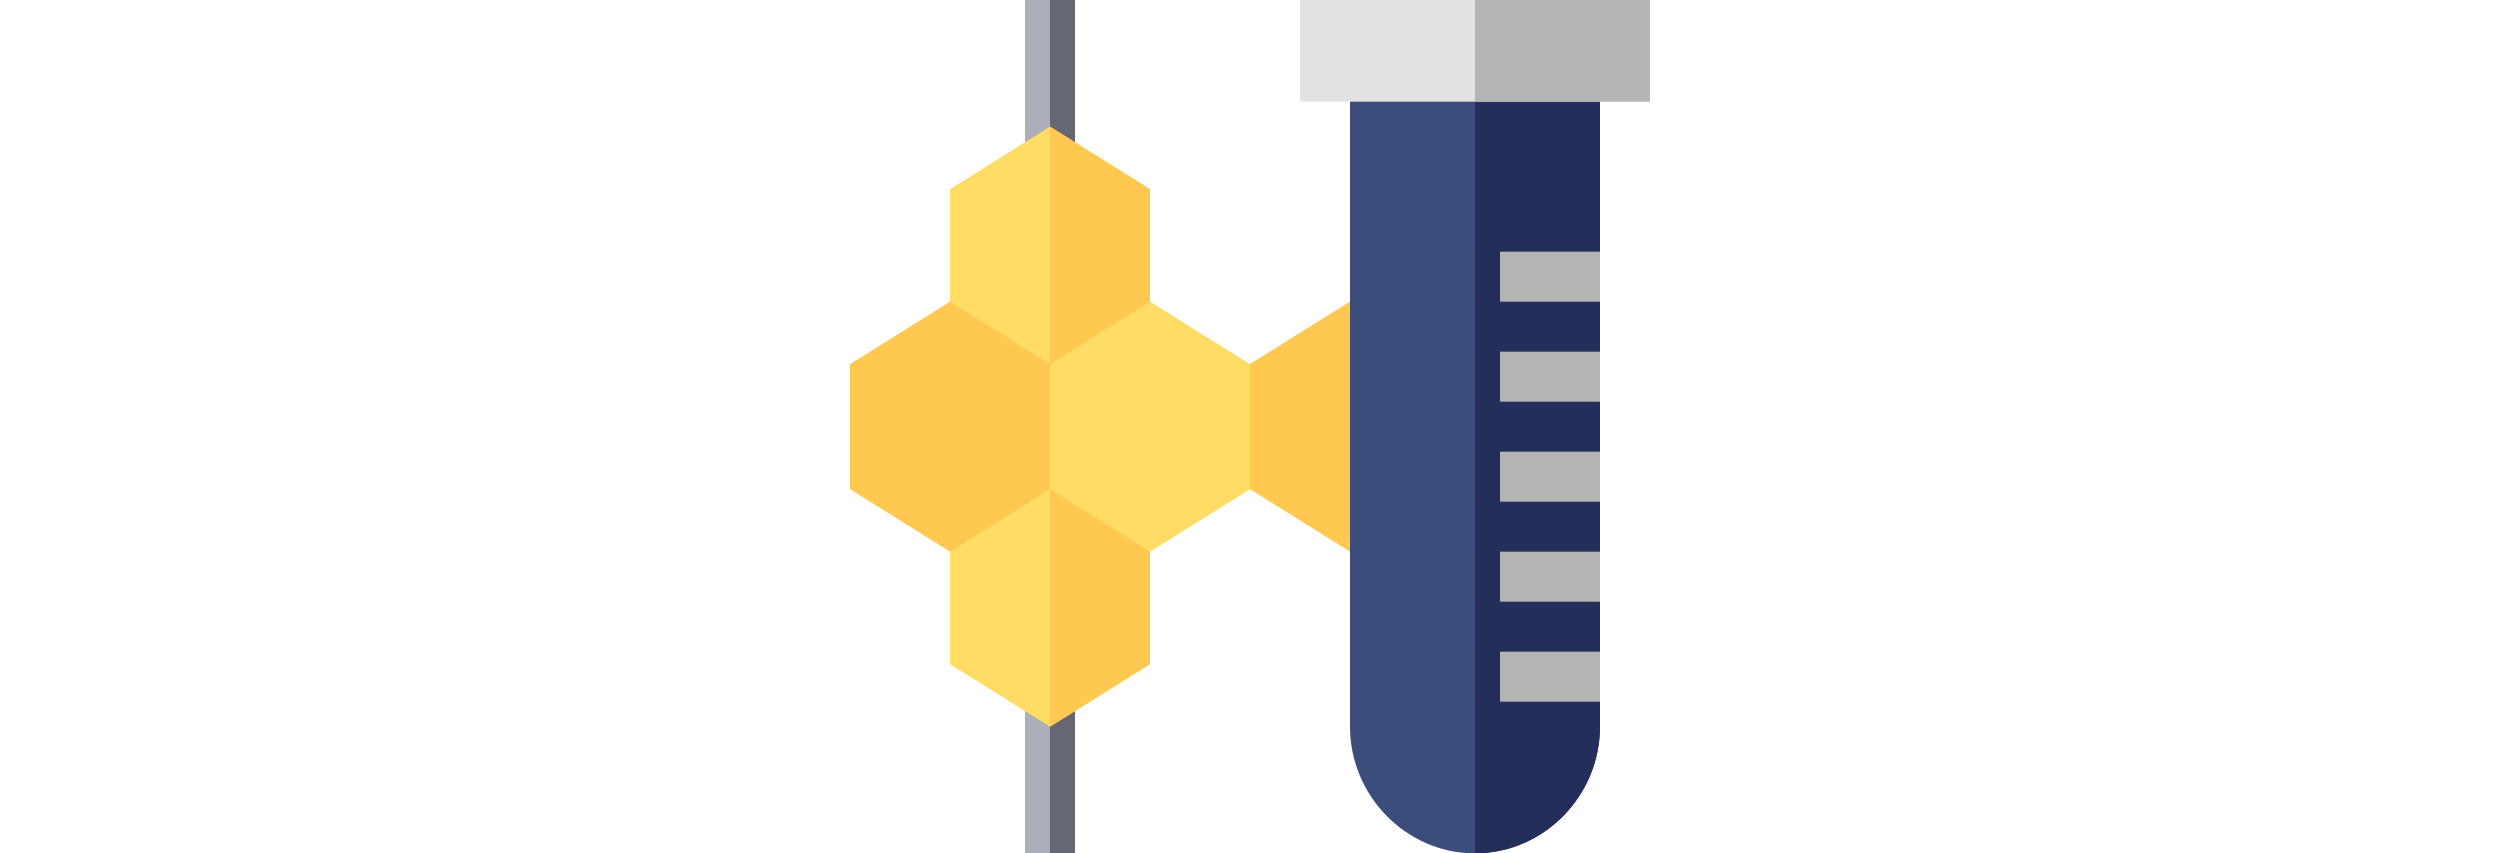 <?xml version="1.0" encoding="utf-8"?>
<!-- Generator: Adobe Illustrator 24.0.0, SVG Export Plug-In . SVG Version: 6.00 Build 0)  -->
<svg version="1.1" id="Capa_1" xmlns="http://www.w3.org/2000/svg" xmlns:xlink="http://www.w3.org/1999/xlink" x="0px" y="0px"
	 viewBox="0 0 1500 512" style="enable-background:new 0 0 1500 512;" xml:space="preserve">
<style type="text/css">
	.st0{fill:#FFDC64;}
	.st1{fill:#FFC850;}
	.st2{fill:#E2E2E2;}
	.st3{fill:#242E5B;}
	.st4{fill:#B5B5B5;}
	.st5{fill:#3A4D7B;}
	.st6{fill:#1B223A;}
	.st7{fill:#74767F;}
	.st8{fill:#656872;}
	.st9{fill:#ACAFB7;}
	.st10{fill:#9DA1AA;}
	.st11{fill:#2C2F38;}
</style>
<path class="st0" d="M-242.9,509.3l197.5-340c4.5-7.7-1.9-17.2-10.7-16l-131.4,17.9l31.4-164.8c1.1-5.6-6.1-8.7-9.5-4.2
	l-194.2,256.3c-5.7,7.5,0.3,18.1,9.6,17.1l144.8-15.2l-47.5,245.3C-254,511.5-246,514.5-242.9,509.3z"/>
<path class="st1" d="M-299.1,240.3c-3.6,0.3-6-3.7-4.1-6.8L-158,1.2c-2.2-1.7-5.6-1.8-7.6,0.9l-194.2,256.3
	c-5.7,7.5,0.3,18.1,9.6,17.1l144.8-15.2l-47.5,245.3c-0.6,3.3,1.6,5.6,4.2,6.2l81.4-257.4c3.8-12.1-5.8-24.2-18.4-23.1L-299.1,240.3
	z"/>
<path class="st2" d="M769,1012.8v-42.3h-38.3v42.3c0,0.3-0.1,0.6-0.2,0.9l-12.6,24.1c-0.3,0.5-0.3,1.1-0.1,1.6l14.5,39.7
	c0.3,0.8,1.1,1.3,1.9,1.3h31.4c0.9,0,1.6-0.5,1.9-1.3l14.5-39.7c0.2-0.5,0.2-1.1-0.1-1.6l-12.6-24.1
	C769.1,1013.5,769,1013.1,769,1012.8z"/>
<path class="st3" d="M730.7,970.5H769v22.8h-38.3V970.5z"/>
<path class="st2" d="M783.5,947.3v-98.8h-67.2v98.8h-1.8c-6.2,0-11.2,5-11.2,11.2v0.8c0,6.2,5,11.2,11.2,11.2h70.8
	c6.2,0,11.2-5,11.2-11.2v-0.8c0-6.2-5-11.2-11.2-11.2H783.5z"/>
<path class="st4" d="M785.3,947.3h-1.8v-98.8h-22.3v98.8h1.8c6.2,0,11.2,5,11.2,11.2v0.8c0,6.2-5,11.2-11.2,11.2h22.3
	c6.2,0,11.2-5,11.2-11.2v-0.8C796.4,952.3,791.4,947.3,785.3,947.3z"/>
<path class="st4" d="M716.3,848.5h67.2v22.8h-67.2V848.5z"/>
<path class="st0" d="M671.8,639.4V762l31.5,43.6v38.8c0,2.2,1.8,4.1,4.1,4.1h85.1c2.2,0,4.1-1.8,4.1-4.1v-38.8L828,762V639.4
	c0-27.2-22-49.2-49.2-49.2H721C693.8,590.2,671.8,612.3,671.8,639.4z"/>
<path class="st1" d="M649,726.9h23v-67.6h-23c-4.5,0-8.1,3.6-8.1,8.1v51.4C640.9,723.2,644.5,726.9,649,726.9z"/>
<path class="st1" d="M778.8,590.2h-23.9c27.2,0,49.2,22,49.2,49.2V762l-31.5,43.6v38.8c0,2.2-1.8,4.1-4.1,4.1h23.9
	c2.2,0,4.1-1.8,4.1-4.1v-38.8L828,762V639.4C828,612.3,805.9,590.2,778.8,590.2z"/>
<path class="st1" d="M851,726.9h-23v-67.6h23c4.5,0,8.1,3.6,8.1,8.1v51.4C859.1,723.2,855.5,726.9,851,726.9z"/>
<path class="st5" d="M859.1,711.3h83c5.6,0,10.2-4.5,10.2-10.2v-16c0-5.6-4.5-10.2-10.2-10.2h-83V711.3z"/>
<path class="st3" d="M859.1,674.9h24.4v36.3h-24.4V674.9z"/>
<path class="st5" d="M640.9,711.3h-83c-5.6,0-10.2-4.5-10.2-10.2v-16c0-5.6,4.5-10.2,10.2-10.2h83V711.3z"/>
<path class="st5" d="M778.8,590.2H721c-4.3,0-8.5,0.6-12.5,1.6V657c0,14.1,11.4,25.5,25.5,25.5h31.8c14.1,0,25.5-11.4,25.5-25.5
	v-65.2C787.3,590.8,783.1,590.2,778.8,590.2z"/>
<path class="st6" d="M736.1,625.3c-4.1,0-7.5-3.4-7.5-7.5V576c0-4.1,3.4-7.5,7.5-7.5c4.1,0,7.5,3.4,7.5,7.5v41.8
	C743.6,622,740.3,625.3,736.1,625.3z"/>
<path class="st6" d="M763.9,625.3c-4.1,0-7.5-3.4-7.5-7.5V576c0-4.1,3.4-7.5,7.5-7.5c4.1,0,7.5,3.4,7.5,7.5v41.8
	C771.4,622,768,625.3,763.9,625.3z"/>
<path class="st4" d="M748.3,947.3h30.5c1.8,0,3.5-0.6,4.8-1.7V934c-1.3-1.1-2.9-1.7-4.8-1.7h-30.5c-4.1,0-7.5,3.4-7.5,7.5
	C740.8,944,744.1,947.3,748.3,947.3z"/>
<path class="st5" d="M779.4,726.9h-58.9c-4.1,0-7.5-3.4-7.5-7.5c0-4.1,3.4-7.5,7.5-7.5h58.9c4.1,0,7.5,3.4,7.5,7.5
	C786.9,723.5,783.6,726.9,779.4,726.9z"/>
<g>
	<polygon class="st2" points="45,816.3 25.5,789.8 6.6,764.1 -11.6,739.5 -14.6,735.5 -35.8,750.1 -31,758.2 -9.4,787.2 9.6,812.7 
		23.5,831.4 27,836.5 48.7,821.4 	"/>
	<polygon class="st4" points="36.7,826.2 33.2,821.1 19.3,802.4 0.3,776.9 -21.3,747.9 -24.6,742.4 -35.8,750.1 -31,758.2 
		-9.4,787.2 9.6,812.7 23.5,831.4 27,836.5 48.7,821.4 47,819.1 	"/>
	<path class="st2" d="M363.2,594.3c5.4,3.6,6.9,11,3.3,16.4L244.6,793.4l-22.4-16l121.5-181.9c3.6-5.4,11-6.9,16.4-3.3L363.2,594.3z
		"/>
	<path class="st4" d="M233.5,785.4L355,603.5c2.7-4.1,7.5-5.9,12-5.1c-0.9-1.6-2.2-3-3.8-4.1l-3.2-2.1c-5.4-3.6-12.8-2.2-16.4,3.3
		L222.2,777.4l22.4,16l0,0L233.5,785.4z"/>
	<path class="st7" d="M256.1,787.1c3.1,2.1,4,6.3,1.9,9.5l-18.8,28.3l-48.5-23.4l23.1-34.4c2.1-3.1,6.4-4,9.5-1.9L256.1,787.1z"/>
	<path class="st8" d="M214.2,811l23.1-34.4c0.3-0.5,0.7-0.9,1.1-1.3l-15.3-10.2c-3.1-2.1-7.4-1.2-9.5,1.9l-23.1,34.4l48.5,23.4
		l0.9-1.4L214.2,811z"/>
	<path class="st9" d="M245.4,820.2c3.1,2.1,4,6.3,1.9,9.5l-18.2,26.8l-59.2-41.2l17.3-25.7c2.1-3.1,6.3-4,9.5-1.9L245.4,820.2z"/>
	<path class="st10" d="M197.1,831.9l17.3-25.7c1.3-1.9,3.3-2.9,5.4-3l-23.1-15.4c-3.1-2.1-7.4-1.2-9.5,1.9l-17.3,25.7l59.2,41.2
		l1.1-1.6L197.1,831.9z"/>
	<path class="st9" d="M18.3,911.7v12.4l2.4,19.6c0.5,4.1,4,7.2,8.2,7.2h168.7c4.2,0,7.7-3.1,8.2-7.2l2.4-19.6c0,0,0-7.3,0-12.4
		C208,906.6,18.3,911.7,18.3,911.7z"/>
	<path class="st5" d="M137.9,788.3l-12.1-8.3c-8.3-5.7-19.2-5.7-27.4,0l-10,6.9l-43.1,29.7l-21.7,14.9l-53.7,37v55.6H-12h30.3H208
		h28.2h18.1v-55.6L137.9,788.3z"/>
	<path class="st3" d="M137.9,788.3l-12.1-8.3c-8.3-5.7-19.2-5.7-27.4,0l-10,6.9l-43.1,29.7l-21.7,14.9l-53.7,37v30.2l53.7-37
		l21.7-14.9l43.1-29.7l10-6.9c8.3-5.7,19.2-5.7,27.4,0l12.1,8.3l116.5,80.2v-30.2L137.9,788.3z"/>
	<path class="st3" d="M202.9,877.3c4.8,0,8.8,3.9,8.8,8.8c0,4.8-3.9,8.8-8.8,8.8s-8.8-3.9-8.8-8.8
		C194.1,881.2,198,877.3,202.9,877.3z"/>
	<path class="st1" d="M137.9,788.3v43.9c0,2.6-2.6,4.5-5,3.6l-18.5-6.2c-0.8-0.3-1.6-0.3-2.4,0l-18.5,6.2c-2.5,0.8-5.1-1-5.1-3.6
		v-45.4l10-6.9c8.3-5.7,19.2-5.7,27.4,0L137.9,788.3z"/>
	<path class="st3" d="M23.5,877.3c4.8,0,8.8,3.9,8.8,8.8c0,4.8-3.9,8.8-8.8,8.8s-8.8-3.9-8.8-8.8C14.7,881.2,18.6,877.3,23.5,877.3z
		"/>
	<path class="st7" d="M-11.6,739.5v8.5c0,5.6-4.6,10.2-10.2,10.2H-31h-28c-5.6,0-10.2-4.6-10.2-10.2v-37.2h57.7L-11.6,739.5
		L-11.6,739.5z"/>
	<path class="st8" d="M-40.4,748v-37.2h-28.9V748c0,5.6,4.6,10.2,10.2,10.2h28h0.8C-35.9,758.2-40.4,753.6-40.4,748z"/>
	<path class="st7" d="M-30.1,868.5c-8.1-5.9-18.1-9.3-28.9-9.3c-27.3,0-49.5,22.2-49.5,49.5c0,27.3,22.2,49.5,49.5,49.5
		c21.9,0,40.5-14.3,47-34c1.6-4.9,2.5-10.1,2.5-15.5C-9.5,892.2-17.6,877.5-30.1,868.5z"/>
	<circle class="st2" cx="-59" cy="908.7" r="18.6"/>
	<g>
		<path class="st0" d="M-15.7,804.1c-1.5,0-3-0.4-4.4-1.4c-3.5-2.4-4.4-7.2-2-10.8l27.8-40.2c2.4-3.5,7.2-4.4,10.8-2
			c3.5,2.4,4.4,7.2,2,10.8l-27.8,40.2C-10.8,802.9-13.2,804.1-15.7,804.1z"/>
		<path class="st0" d="M5.9,825.7c-1.5,0-3-0.4-4.4-1.4c-3.5-2.4-4.4-7.2-2-10.8l27.8-40.2c2.4-3.5,7.2-4.4,10.8-2
			c3.5,2.4,4.4,7.2,2,10.8l-27.8,40.2C10.8,824.5,8.4,825.7,5.9,825.7z"/>
	</g>
	<path class="st7" d="M283.3,859.2c-10.8,0-20.8,3.5-28.9,9.3c-12.5,9-20.6,23.6-20.6,40.2c0,5.4,0.9,10.6,2.5,15.5
		c6.5,19.8,25.1,34,47,34c27.3,0,49.5-22.2,49.5-49.5C332.7,881.4,310.6,859.2,283.3,859.2z"/>
	<circle class="st2" cx="283.3" cy="908.7" r="18.6"/>
	<path class="st9" d="M62.7,685.7v24c0,5.1-4.1,9.2-9.2,9.2h-65h-57.7h-65c-5.1,0-9.2-4.1-9.2-9.2v-25.5c0-3.2,3.8-4.8,6.1-2.6
		l9.8,9.5H49.8l6.4-7.8C58.4,680.8,62.7,682.3,62.7,685.7z"/>
</g>
<g>
	<path class="st11" d="M139.1-257.1c-4.7,0-8.6-3.8-8.6-8.6c0-4.7,3.8-8.6,8.6-8.6c3.2,0,77.3-1.4,77.3-85.9
		c0-103,50.9-111.6,103-111.6c4.7,0,8.6,3.8,8.6,8.6c0,4.7-3.8,8.6-8.6,8.6c-48.6,0-85.9,7-85.9,94.4
		C233.6-258.3,140.1-257.1,139.1-257.1z"/>
	<g>
		<rect x="379.5" y="-463.1" class="st2" width="34.3" height="103"/>
		<polygon class="st2" points="121.9,-76.8 1.8,-76.8 18.9,-222.7 121.9,-222.7 		"/>
		<polygon class="st2" points="156.3,-454.5 113.4,-291.4 44.7,-291.4 87.6,-454.5 		"/>
		<rect x="171.2" y="-523.2" class="st2" width="187.2" height="68.7"/>
	</g>
	<path class="st0" d="M10.3-300h120.2c4.7,0,8.6,3.8,8.6,8.6v68.7c0,4.7-3.8,8.6-8.6,8.6H10.3c-23.7,0-42.9-19.2-42.9-42.9
		S-13.4-300,10.3-300z"/>
	<path class="st4" d="M-32.6-85.4h188.9c9.5,0,17.2,7.7,17.2,17.2l0,0c0,9.5-7.7,17.2-17.2,17.2H-32.6c-9.5,0-17.2-7.7-17.2-17.2
		l0,0C-49.8-77.7-42.1-85.4-32.6-85.4z"/>
	<circle class="st1" cx="121.9" cy="-488.9" r="60.1"/>
	<circle class="st0" cx="121.9" cy="-488.9" r="25.8"/>
	<circle class="st1" cx="396.7" cy="-488.9" r="51.5"/>
	<g>
		<circle class="st0" cx="396.7" cy="-488.9" r="17.2"/>
		<path class="st0" d="M448.2-332.6v6.8c0,9.5-7.7,17.2-17.2,17.2c-9.5,0-17.2-7.7-17.2-17.2v-7.5c0.2-8.6-5.8-16.2-14.2-18
			c-5-0.8-10.1,0.5-14,3.8c-3.9,3.3-6.1,8.1-6.1,13.1v8.6c0,9.5-7.7,17.2-17.2,17.2s-17.2-7.7-17.2-17.2v-8.6
			c0-14.8,6.4-28.9,17.6-38.7c11.2-9.8,26-14.3,40.7-12.4C429.5-381.5,448.6-358.9,448.2-332.6z"/>
	</g>
</g>
<g>
	<path class="st9" d="M615,361h30v151h-30V361z"/>
	<path class="st8" d="M630,361h15v151h-15V361z"/>
	<path class="st9" d="M615,0h30v121h-30V0z"/>
	<path class="st8" d="M630,0h15v121h-15V0z"/>
	<path class="st1" d="M810,331l-60-37.5l-30-41.3l30-33.8l60-37.5l60,37.5v75L810,331z"/>
	<path class="st0" d="M690,331v67.5L630,436l-60-37.5V331l18.3-41.4l41.7-26.1l39,24.6L690,331z"/>
	<path class="st1" d="M690,331v67.5L630,436V263.5l39,24.6L690,331z"/>
	<path class="st0" d="M690,113.5V181l-12.9,38.1L630,248.5l-42.6-26.7L570,181v-67.5L630,76L690,113.5z"/>
	<path class="st1" d="M690,113.5V181l-12.9,38.1L630,248.5V76L690,113.5z"/>
	<path class="st5" d="M960,151l-30,15l30,15v30l-30,15l30,15v30l-30,15l30,15v30l-30,15l30,15v30l-30,15l30,15v15
		c0,41.4-33.6,76-75,76s-75-34.6-75-76V46h150V151z"/>
	<path class="st3" d="M960,151l-30,15l30,15v30l-30,15l30,15v30l-30,15l30,15v30l-30,15l30,15v30l-30,15l30,15v15
		c0,41.4-33.6,76-75,76V46h75V151z"/>
	<path class="st2" d="M780,0h210v61H780V0z"/>
	<g>
		<path class="st4" d="M900,151h60v30h-60V151z"/>
		<path class="st4" d="M900,211h60v30h-60V211z"/>
		<path class="st4" d="M900,271h60v30h-60V271z"/>
		<path class="st4" d="M900,331h60v30h-60V331z"/>
		<path class="st4" d="M900,391h60v30h-60V391z"/>
	</g>
	<path class="st4" d="M885,0h105v61H885V0z"/>
	<path class="st0" d="M750,218.5v75L690,331l-60-37.5l-30-38.4l30-36.6l60-37.5L750,218.5z"/>
	<path class="st1" d="M630,218.5v75L570,331l-60-37.5v-75l60-37.5L630,218.5z"/>
</g>
</svg>
